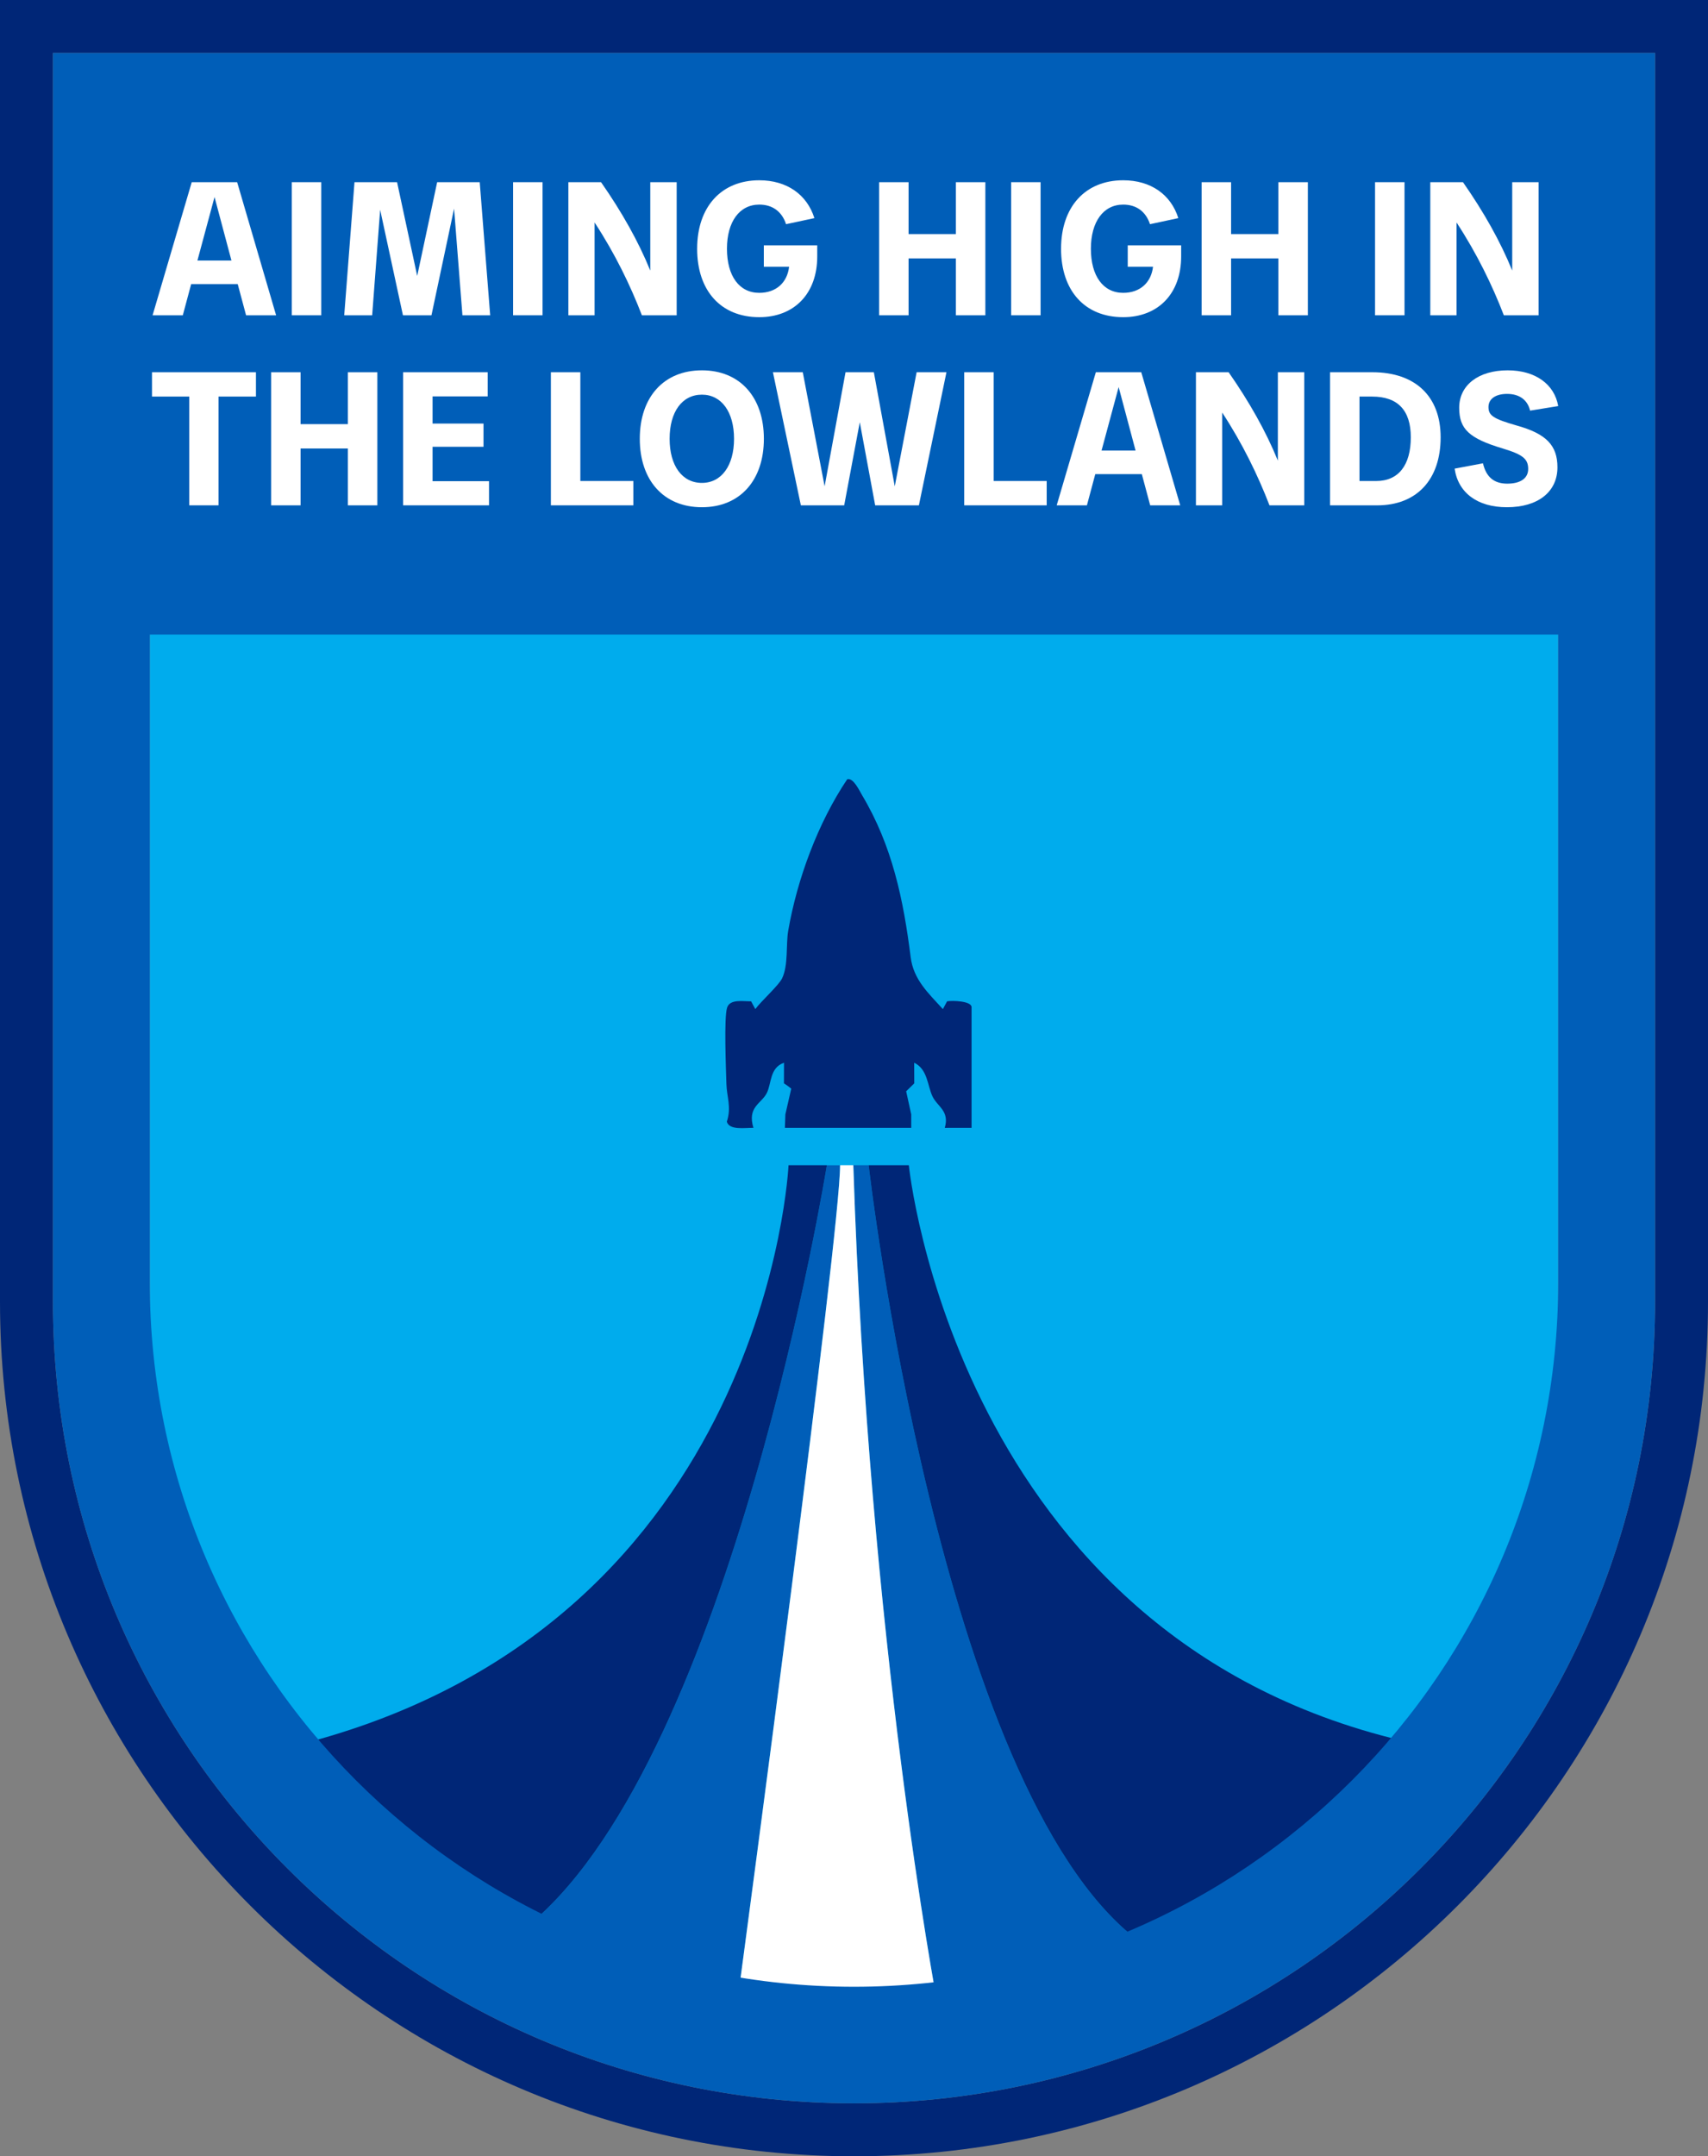 <?xml version="1.0" encoding="UTF-8"?>
<svg id="Laag_2" data-name="Laag 2" xmlns="http://www.w3.org/2000/svg" viewBox="0 0 135.458 170.916">
  <rect x="0" y="0" width="135.458" height="170.916" fill="#808080" stroke="none"/>
  <g id="Layer_1" data-name="Layer 1">
    <g>
      <path d="M11.879,49.442v53.431c0,30.845,25.005,55.85,55.85,55.85s55.85-25.005,55.85-55.85v-53.431H11.879Z" fill="#00aced"/>
      <path d="M62.248,89.4l.038-1.07.466-2.039s-.289-.242-.579-.419l.005-1.635c-1.153.397-.979,1.66-1.374,2.419-.438.842-1.55,1.076-1.052,2.744-.622-.024-1.907.221-2.108-.49.38-1.156-.005-1.959-.034-2.99-.033-1.18-.203-5.249.054-6.048.231-.717,1.315-.486,1.905-.504l.333.618c.45-.621,1.849-1.869,2.122-2.432.509-1.048.299-2.691.485-3.766.71-4.105,2.367-8.576,4.681-12.019.483-.151.963.896,1.175,1.251,2.404,4.022,3.286,8.306,3.857,12.842.225,1.788,1.387,2.841,2.556,4.124l.333-.618c.435-.075,1.943-.025,1.943.466v9.565l-2.125.001c.394-1.362-.587-1.67-.982-2.511-.391-.833-.377-2.143-1.444-2.653l.005,1.635-.642.63.401,1.828.002,1.069h-10.021Z" fill="#002677"/>
      <g>
        <path d="M65.575,92.366s-7.461,46.439-23.369,59.999c3.505,3.61,10.085,4.841,16.317,5.982.627-4.677,8.101-60.558,8.101-65.98h-1.05Z" fill="#005eb8"/>
        <path d="M65.575,92.366h-3.039s-1.636,35.923-37.966,45.697c0,0,3.949,10.319,17.636,14.302,15.908-13.56,23.369-59.999,23.369-59.999Z" fill="#002677"/>
        <path d="M68.891,92.366h-1.217c1.215,37.641,6.623,66.208,6.64,66.296,5.982-.84,11.714-1.728,15.804-4.957-15.611-12.12-21.227-61.339-21.227-61.339Z" fill="#005eb8"/>
        <path d="M66.625,92.366c0,5.423-7.475,61.304-8.101,65.98,2.785.51,5.716.808,8.797.808,2.428,0,4.758-.178,6.994-.492-.017-.088-5.425-28.655-6.64-66.296h-1.05Z" fill="#fff"/>
        <path d="M111.178,137.968c-35.372-8.378-39.1-45.602-39.1-45.602h-3.186s5.616,49.219,21.227,61.339c13.537-3.753,21.059-15.738,21.059-15.738Z" fill="#002677"/>
      </g>
      <path d="M131.259,4.199v98.988c0,35.087-28.443,63.53-63.53,63.53S4.199,138.274,4.199,103.187V4.199h127.06M135.458,0H0v103.187c0,37.346,30.383,67.729,67.729,67.729s67.729-30.383,67.729-67.729V0h0Z" fill="#002677"/>
      <path d="M4.199,4.199v98.988c0,35.087,28.443,63.53,63.53,63.53s63.53-28.443,63.53-63.53V4.199H4.199ZM123.579,101.629c0,30.845-25.005,55.85-55.85,55.85s-55.85-25.005-55.85-55.85v-51.332h111.7v51.332Z" fill="#005eb8"/>
      <g>
        <path d="M15.206,14.441h3.602l3.09,10.55h-2.382l-.663-2.472h-3.692l-.663,2.472h-2.397l3.105-10.55ZM18.356,20.651l-1.342-5.034-1.357,5.034h2.698Z" fill="#fff"/>
        <path d="M23.142,14.441h2.337v10.55h-2.337v-10.55Z" fill="#fff"/>
        <path d="M28.115,14.441h3.376l1.597,7.431,1.582-7.431h3.376l.829,10.55h-2.2l-.663-8.456-1.794,8.456h-2.261l-1.808-8.365-.633,8.365h-2.216l.814-10.55Z" fill="#fff"/>
        <path d="M40.692,14.441h2.337v10.55h-2.337v-10.55Z" fill="#fff"/>
        <path d="M45.075,14.441h2.593c1.642,2.351,2.968,4.702,3.904,7.008v-7.008h2.094v10.55h-2.758c-.919-2.382-2.139-4.898-3.752-7.356v7.356h-2.081v-10.55Z" fill="#fff"/>
        <path d="M55.289,19.716c0-3.316,1.913-5.426,4.928-5.426,2.186,0,3.783,1.13,4.371,2.999l-2.246.482c-.332-1.01-1.085-1.553-2.126-1.553-1.568,0-2.562,1.357-2.562,3.497,0,2.17.979,3.497,2.562,3.497,1.326,0,2.216-.799,2.366-2.065h-2.005v-1.703h4.236v.889c0,2.924-1.808,4.808-4.597,4.808-3.044,0-4.928-2.095-4.928-5.426Z" fill="#fff"/>
        <path d="M75.809,20.485h-3.752v4.507h-2.337v-10.55h2.337v4.114h3.752v-4.114h2.337v10.55h-2.337v-4.507Z" fill="#fff"/>
        <path d="M80.19,14.441h2.337v10.55h-2.337v-10.55Z" fill="#fff"/>
        <path d="M84.151,19.716c0-3.316,1.913-5.426,4.928-5.426,2.186,0,3.783,1.13,4.371,2.999l-2.246.482c-.332-1.01-1.085-1.553-2.126-1.553-1.568,0-2.562,1.357-2.562,3.497,0,2.17.979,3.497,2.562,3.497,1.326,0,2.216-.799,2.366-2.065h-2.005v-1.703h4.236v.889c0,2.924-1.808,4.808-4.597,4.808-3.044,0-4.928-2.095-4.928-5.426Z" fill="#fff"/>
        <path d="M101.387,20.485h-3.752v4.507h-2.337v-10.55h2.337v4.114h3.752v-4.114h2.337v10.55h-2.337v-4.507Z" fill="#fff"/>
        <path d="M109.052,14.441h2.337v10.55h-2.337v-10.55Z" fill="#fff"/>
        <path d="M113.434,14.441h2.592c1.643,2.351,2.97,4.702,3.905,7.008v-7.008h2.094v10.55h-2.758c-.919-2.382-2.139-4.898-3.752-7.356v7.356h-2.081v-10.55Z" fill="#fff"/>
        <path d="M15.01,31.434h-2.955v-1.929h8.244v1.929h-2.97v8.621h-2.32v-8.621Z" fill="#fff"/>
        <path d="M27.59,35.549h-3.752v4.507h-2.337v-10.55h2.337v4.114h3.752v-4.114h2.337v10.55h-2.337v-4.507Z" fill="#fff"/>
        <path d="M31.97,29.505h6.707v1.914h-4.37v2.155h4.039v1.839h-4.039v2.728h4.476v1.914h-6.813v-10.55Z" fill="#fff"/>
        <path d="M43.689,29.505h2.337v8.621h4.205v1.929h-6.542v-10.55Z" fill="#fff"/>
        <path d="M50.74,34.78c0-3.301,1.899-5.426,4.928-5.426,3.015,0,4.913,2.125,4.913,5.426,0,3.301-1.899,5.426-4.913,5.426-3.029,0-4.928-2.125-4.928-5.426ZM58.215,34.78c0-2.125-.994-3.497-2.547-3.497-1.568,0-2.562,1.357-2.562,3.497,0,2.14.994,3.497,2.562,3.497,1.553,0,2.547-1.372,2.547-3.497Z" fill="#fff"/>
        <path d="M61.3,29.505h2.366l1.733,9.043,1.658-9.043h2.246l1.658,9.043,1.734-9.043h2.366l-2.186,10.55h-3.467l-1.221-6.586-1.236,6.586h-3.437l-2.215-10.55Z" fill="#fff"/>
        <path d="M76.469,29.505h2.337v8.621h4.205v1.929h-6.542v-10.55Z" fill="#fff"/>
        <path d="M86.909,29.505h3.602l3.09,10.55h-2.382l-.663-2.472h-3.692l-.663,2.472h-2.397l3.105-10.55ZM90.06,35.715l-1.342-5.034-1.357,5.034h2.698Z" fill="#fff"/>
        <path d="M94.847,29.505h2.593c1.642,2.351,2.968,4.702,3.904,7.008v-7.008h2.094v10.55h-2.758c-.919-2.382-2.139-4.898-3.752-7.356v7.356h-2.081v-10.55Z" fill="#fff"/>
        <path d="M105.482,29.505h3.361c3.407,0,5.411,1.914,5.411,5.155,0,3.361-1.899,5.396-5.033,5.396h-3.739v-10.55ZM111.888,34.66c0-2.14-1.039-3.225-3.059-3.225h-1.01v6.692h1.326c1.763,0,2.743-1.251,2.743-3.467Z" fill="#fff"/>
        <path d="M115.364,37.146l2.247-.422c.255,1.1.889,1.613,1.929,1.613,1.039,0,1.657-.422,1.657-1.161,0-.799-.421-1.146-2.02-1.628-2.667-.799-3.451-1.537-3.451-3.225,0-1.793,1.522-2.969,3.843-2.969,2.2,0,3.708,1.1,4.01,2.833l-2.231.362c-.197-.844-.844-1.327-1.824-1.327-.904,0-1.476.392-1.476,1.04,0,.678.376.934,2.275,1.477,2.306.648,3.195,1.567,3.195,3.301,0,1.944-1.537,3.166-4.009,3.166-2.352,0-3.873-1.161-4.145-3.06Z" fill="#fff"/>
      </g>
    </g>
  </g>
</svg>